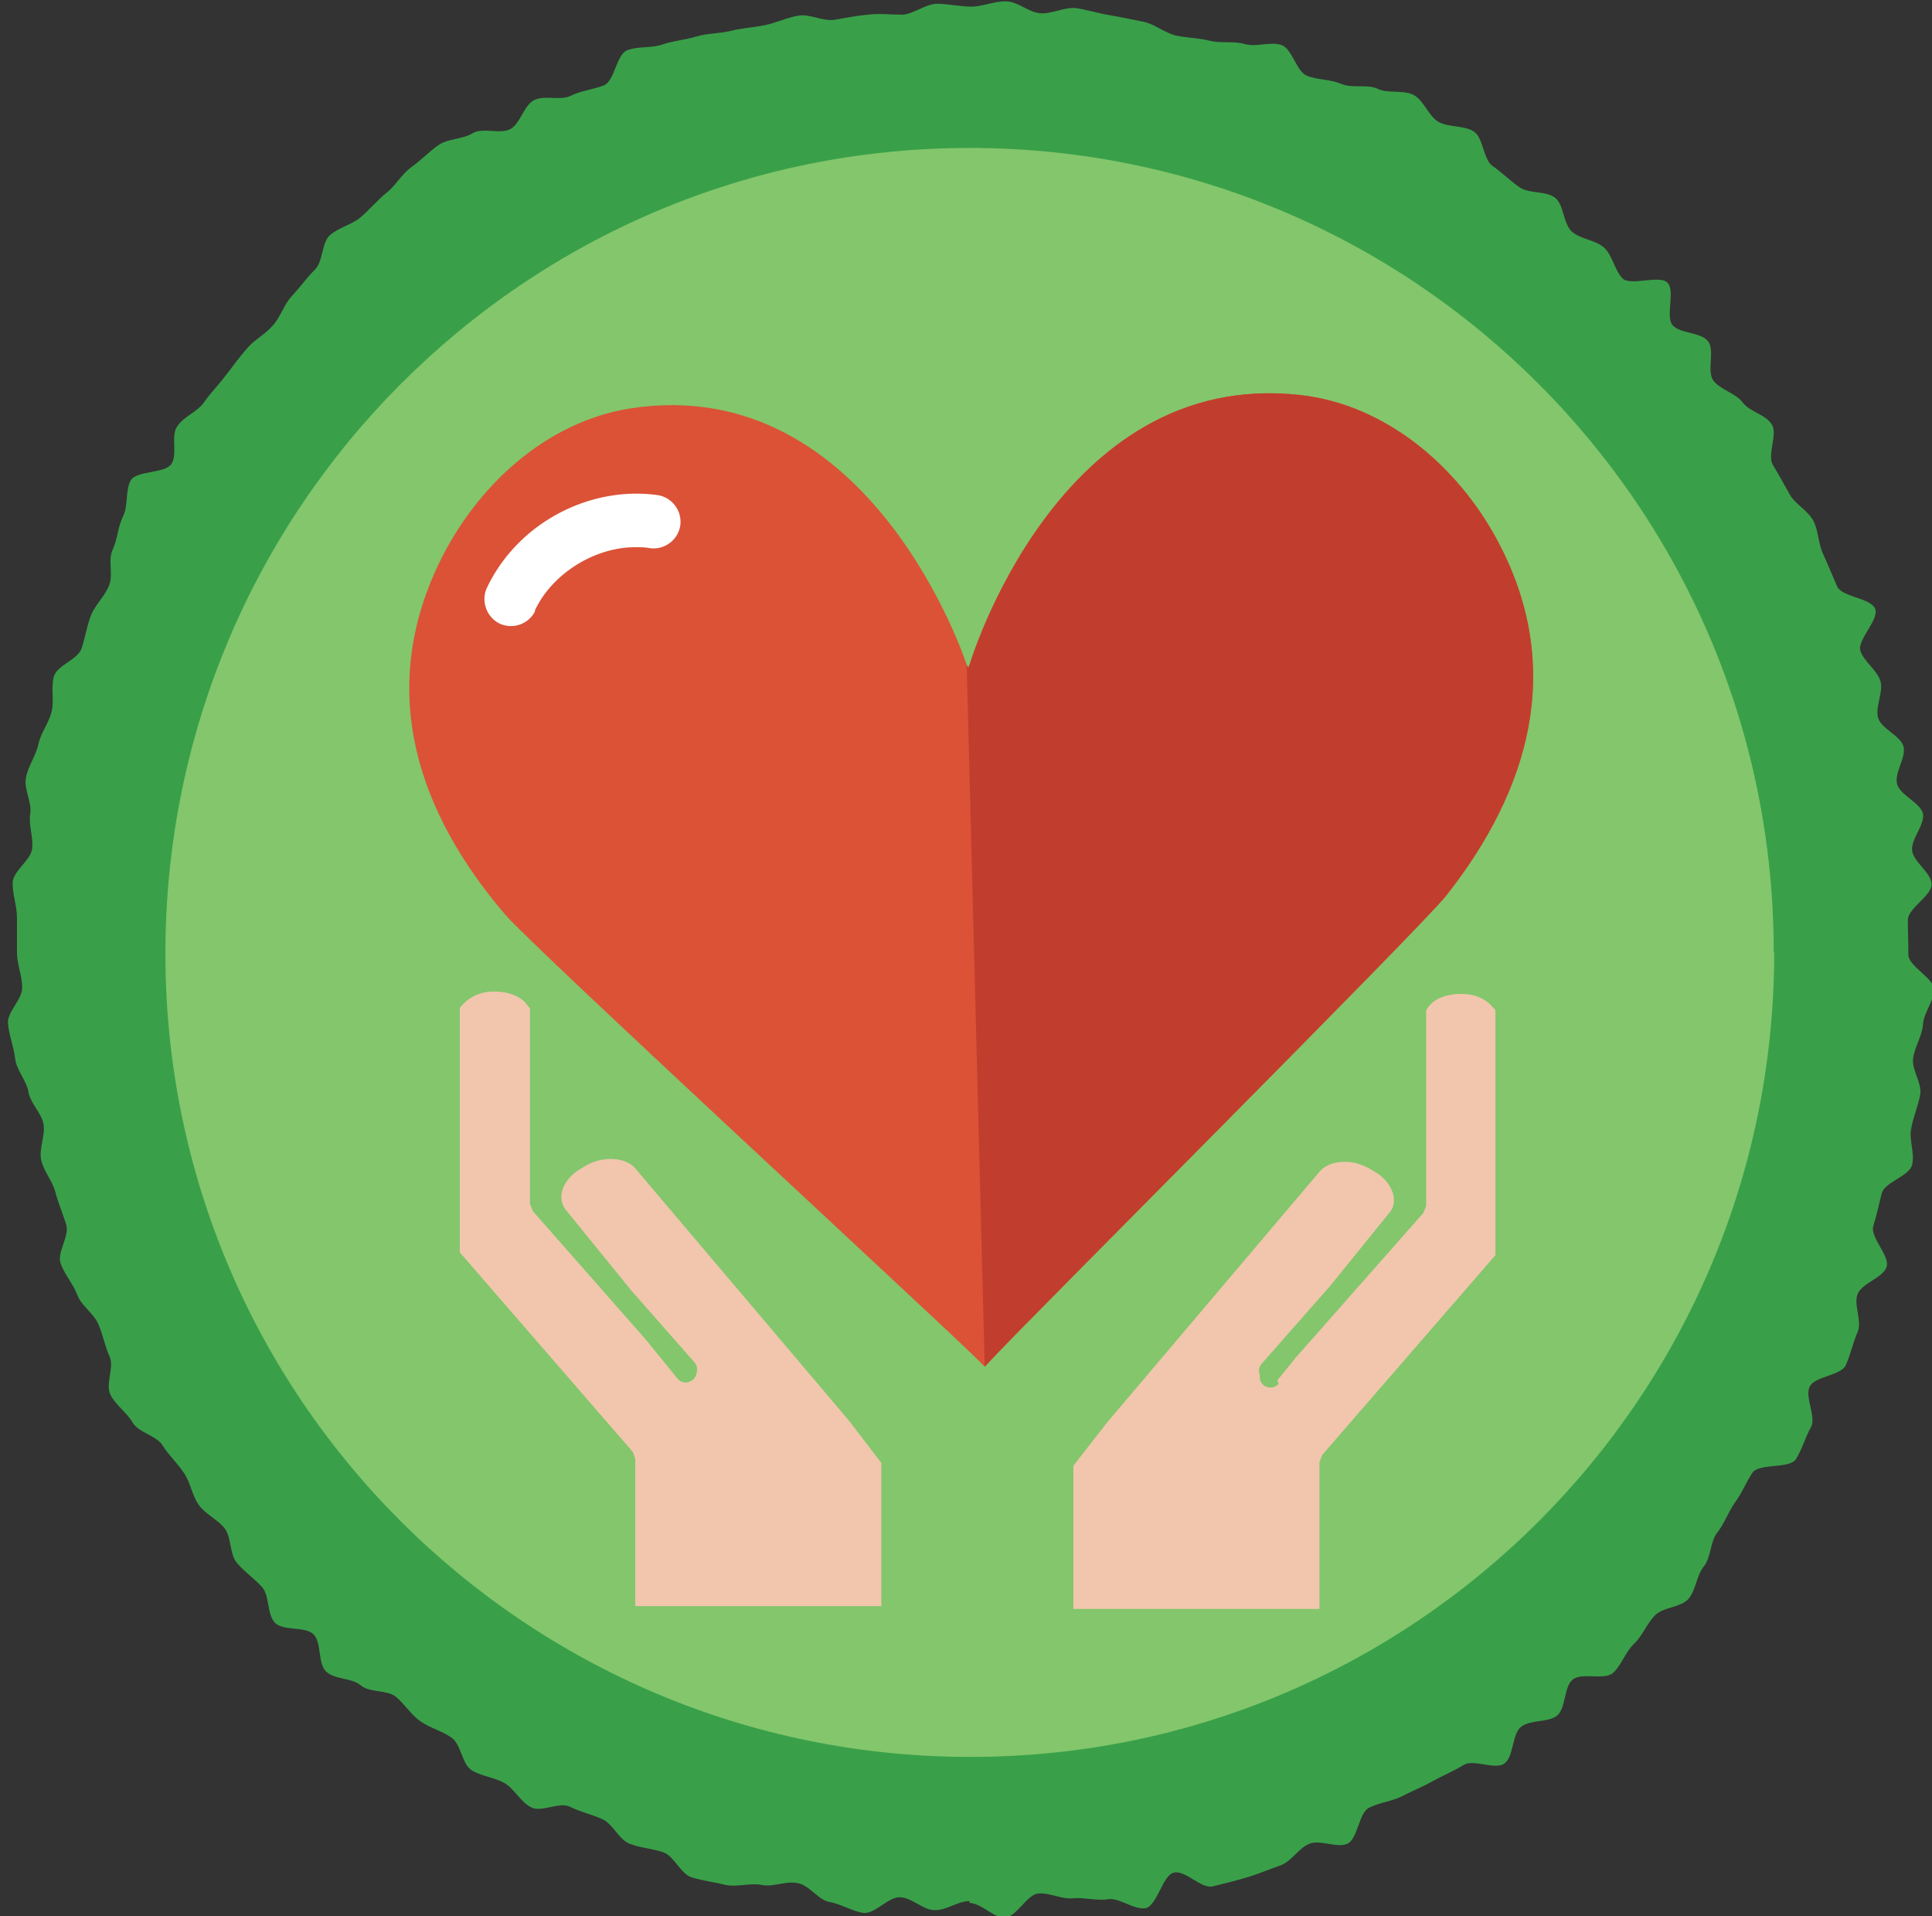 <svg xmlns="http://www.w3.org/2000/svg" width="121" height="120" fill="none"><rect width="100%" height="100%" fill="#333333" stroke="none"/><g clip-path="url(#a)"><path fill="#39A049" d="M60.721 119.05c-.742 0-1.455.594-2.197.564-.713 0-1.396-.772-2.138-.802-.713-.059-1.574 1.04-2.287.98-.712-.089-1.425-.564-2.138-.683s-1.277-1.069-2.02-1.188c-.712-.148-1.543.268-2.226.119-.713-.148-1.544.149-2.257 0-.713-.178-1.455-.267-2.138-.475s-1.099-1.336-1.782-1.574c-.683-.237-1.455-.267-2.108-.534-.683-.268-1.04-1.248-1.723-1.545-.653-.296-1.366-.445-2.019-.772-.653-.326-1.811.386-2.435.03-.653-.327-1.04-1.158-1.663-1.514-.624-.357-1.425-.416-2.049-.802s-.653-1.633-1.277-2.049c-.594-.416-1.336-.594-1.93-1.01s-.98-1.069-1.544-1.544c-.564-.445-1.634-.238-2.198-.713s-1.633-.356-2.168-.861c-.534-.505-.267-1.841-.801-2.346-.535-.505-1.9-.178-2.406-.713-.505-.534-.326-1.692-.801-2.227s-1.1-.95-1.574-1.514c-.476-.564-.327-1.574-.772-2.168-.446-.564-1.218-.89-1.634-1.485-.415-.594-.505-1.395-.92-1.99-.386-.593-.95-1.098-1.336-1.722s-1.515-.802-1.871-1.425c-.357-.624-1.07-1.099-1.396-1.752-.327-.653.267-1.752-.06-2.405-.296-.654-.415-1.396-.712-2.05s-1.07-1.128-1.307-1.81c-.267-.684-.802-1.278-1.04-1.96-.237-.684.565-1.693.357-2.406-.208-.683-.505-1.366-.683-2.05-.178-.712-.742-1.306-.89-2.018-.15-.713.267-1.515.148-2.228-.119-.712-.832-1.306-.95-2.049-.12-.712-.772-1.366-.832-2.108-.089-.713-.386-1.455-.445-2.168-.06-.712.92-1.514.89-2.257 0-.712-.326-1.455-.326-2.167V57.46c0-.742-.297-1.485-.267-2.227.059-.713 1.128-1.366 1.217-2.079.09-.712-.237-1.485-.119-2.197.12-.713-.415-1.544-.267-2.257.119-.713.624-1.366.772-2.079.149-.712.654-1.336.832-2.049s-.06-1.514.148-2.227c.208-.683 1.485-1.04 1.723-1.722.237-.683.326-1.396.593-2.079.268-.683.862-1.188 1.129-1.87.297-.684-.09-1.604.237-2.258.297-.653.327-1.455.654-2.108.326-.653.119-1.604.475-2.227.356-.624 2.168-.416 2.554-1.04.386-.623-.06-1.752.356-2.346.416-.623 1.247-.89 1.663-1.484s.92-1.1 1.366-1.693c.445-.564.861-1.158 1.336-1.693.475-.564 1.158-.89 1.634-1.455.475-.534.683-1.306 1.187-1.84.505-.535.92-1.13 1.426-1.634.534-.505.416-1.693.95-2.168.535-.475 1.366-.653 1.93-1.128.564-.476 1.04-1.07 1.604-1.515s.95-1.158 1.544-1.603c.594-.416 1.128-.98 1.722-1.396s1.515-.356 2.138-.742c.624-.387 1.752.089 2.376-.268.624-.356.831-1.484 1.485-1.811.653-.327 1.633.06 2.286-.267.654-.327 1.396-.386 2.08-.654.682-.297.771-1.93 1.454-2.197s1.515-.119 2.198-.357c.683-.237 1.455-.296 2.138-.504s1.455-.179 2.168-.357c.712-.178 1.425-.208 2.138-.356.712-.149 1.366-.475 2.078-.594.713-.119 1.515.356 2.227.267.713-.118 1.396-.267 2.139-.326.712-.09 1.425 0 2.167 0 .713-.06 1.396-.654 2.138-.683.713 0 1.456.178 2.168.178s1.455-.357 2.168-.327c.742 0 1.396.683 2.138.743.713.059 1.485-.386 2.198-.327.712.089 1.395.327 2.138.445.712.12 1.425.268 2.138.416.712.149 1.306.683 2.019.861.713.149 1.425.149 2.138.327s1.485 0 2.198.208 1.573-.178 2.286.06c.683.237.92 1.662 1.604 1.93.683.267 1.455.207 2.138.504s1.603 0 2.257.297c.653.327 1.603.06 2.256.386.654.327.95 1.337 1.574 1.693s1.574.208 2.198.594.594 1.752 1.188 2.167c.594.416 1.098.921 1.692 1.337s1.634.208 2.227.653c.565.446.505 1.663 1.07 2.138.564.475 1.455.505 1.989.98.535.475.653 1.396 1.158 1.93.505.505 2.317-.237 2.821.268.505.534-.148 2.138.327 2.672s1.722.416 2.197.98-.089 1.9.357 2.495c.445.564 1.366.772 1.811 1.336.416.594 1.455.772 1.841 1.396.386.594-.297 1.9.06 2.524.386.623.712 1.247 1.069 1.87.356.624 1.158 1.01 1.485 1.664.326.653.297 1.455.623 2.108.297.653.564 1.307.861 1.99.297.653 2.109.712 2.376 1.395s-1.158 1.96-.921 2.643c.238.683 1.04 1.188 1.248 1.871s-.327 1.574-.149 2.286c.178.713 1.426 1.129 1.604 1.842.148.712-.564 1.573-.416 2.286.119.713 1.515 1.218 1.633 1.93.089.713-.772 1.574-.683 2.287s1.188 1.366 1.218 2.079c.059.712-1.485 1.514-1.485 2.257 0 .712.03 1.425.03 2.167 0 .743 1.633 1.485 1.603 2.198 0 .742-.653 1.455-.683 2.168-.059.742-.534 1.425-.623 2.138-.089.742.564 1.544.445 2.257-.119.712-.445 1.425-.564 2.138-.149.712.237 1.544.059 2.257-.148.712-1.722 1.098-1.9 1.781-.178.713-.327 1.396-.535 2.079s1.069 1.87.832 2.554c-.238.683-1.544 1.01-1.812 1.692-.267.683.297 1.693 0 2.376s-.445 1.425-.742 2.079c-.297.653-1.93.683-2.257 1.336s.416 1.9.089 2.524c-.356.624-.564 1.396-.95 2.02-.386.623-2.316.237-2.732.86-.416.624-.653 1.278-1.099 1.872-.416.593-.653 1.306-1.099 1.87s-.386 1.544-.831 2.109c-.475.564-.505 1.514-.98 2.049s-1.604.505-2.108 1.039c-.505.535-.773 1.277-1.307 1.782-.535.505-.772 1.336-1.307 1.811s-1.96-.059-2.524.416-.415 1.811-.98 2.257c-.564.445-1.633.237-2.227.683-.594.416-.475 1.9-1.069 2.316s-1.93-.297-2.554.089-1.277.653-1.93 1.01c-.624.356-1.307.623-1.93.95-.654.327-1.396.386-2.05.713-.653.297-.712 1.96-1.365 2.257s-1.693-.268-2.376 0c-.683.267-1.128 1.128-1.841 1.366-.683.237-1.366.534-2.079.742-.683.208-1.425.386-2.138.564s-1.722-1.039-2.435-.861c-.712.149-1.04 2.079-1.781 2.227-.713.119-1.604-.653-2.317-.564-.712.119-1.485-.119-2.197-.059-.713.089-1.455-.357-2.198-.297-.712.059-1.366 1.484-2.108 1.514-.713 0-1.485-.92-2.198-.92"/><path fill="#83C66C" d="M111.117 59.659c0 27.824-22.569 50.393-50.394 50.363-27.825-.029-50.393-22.539-50.364-50.363.03-27.825 22.54-50.394 50.364-50.394 27.825 0 50.394 22.569 50.364 50.394"/><path fill="#DB5237" d="m60.632 41.811.089-.178s5.523-18.59 20.698-16.897c5.375.594 9.918 4.484 12.413 9.206 4.187 7.9 1.96 15.53-3.267 22.153-1.633 2.049-25.954 26.34-28.419 28.983l-.475.505-.475-.475c-2.583-2.554-27.854-25.836-29.547-27.825-5.494-6.415-8.018-13.957-4.157-22.005 2.316-4.81 6.681-8.879 12.026-9.71 15.086-2.287 21.025 16.065 21.025 16.065z"/><path fill="#C13E2E" d="m60.632 41.811.09-.178s5.523-18.59 20.697-16.897c5.375.594 9.918 4.484 12.413 9.206 4.187 7.9 1.96 15.53-3.267 22.153-1.633 2.049-25.954 26.34-28.418 28.983l-.476.505-1.128-43.95z"/><path fill="#F1C6AD" d="m79.46 85.999 7.958-9.8c.891-1.04.446-2.613-.95-3.504l-.297-.178c-1.396-.891-3.267-.772-4.157.267L68.68 88.523l-2.227 2.88v9.889h16.748v-9.889l10.988-12.68V63.014s-.832-1.633-3.059-1.514c-2.197.119-2.672 1.574-2.672 1.574v12.383L79.34 85.79"/><path fill="#83C66C" d="m79.995 86.444 7.958-9.8-.505-.416.505.446a2.52 2.52 0 0 0 .623-1.663c0-1.099-.653-2.168-1.722-2.821l-.297-.178a4.53 4.53 0 0 0-2.405-.713c-.98 0-1.96.327-2.613 1.099L68.205 88.137l-2.197 2.88-.149.416v9.888l.208.475.475.208h16.749l.475-.208.208-.475V91.7l10.839-12.502.178-.445v-15.71l-.06-.296c-.03-.06-.267-.505-.801-.98-.535-.475-1.426-.92-2.614-.92h-.267c-1.247.059-2.108.534-2.583 1.038-.505.476-.654.95-.683 1.04v.208l-.03 12.116-8.939 10.156a.69.69 0 0 0 .06.95.69.69 0 0 0 .95-.06l9.117-10.334.178-.445V63.133h-.683l.653.208c.09-.149.416-1.01 2.05-1.1h.177c.862 0 1.396.298 1.752.595l.386.416.09.118h.089l-.09.06.595-.297h-.683v15.471l-10.84 12.502-.178.446v9.205H67.225v-8.968l2.08-2.673 13.332-15.738c.327-.386.891-.624 1.574-.624.564 0 1.158.178 1.693.505l.297.178c.742.475 1.099 1.158 1.099 1.722 0 .297-.09.565-.297.802l-7.959 9.83a.693.693 0 0 0 .09.95.693.693 0 0 0 .95-.09"/><path fill="#F1C6AD" d="m43.084 85.82-7.959-9.8a1.64 1.64 0 0 1-.386-1.068c0-.713.446-1.485 1.277-2.02l.297-.178a3.53 3.53 0 0 1 1.9-.564c.773 0 1.456.267 1.872.772l13.333 15.739 2.138 2.791v9.503H39.372v-9.592l-.06-.178-10.927-12.591v-15.62h-.268l.238.119.119-.208c.297-.386 1.039-1.188 2.464-1.188h.208c1.04.06 1.633.416 1.99.772l.356.446.06.148.267-.06h-.267v12.384l.059.178 9.117 10.364h.386v-.357l-9.028-10.274V62.954c0-.059-.564-1.662-2.91-1.781h-.238c-2.197 0-3.088 1.633-3.088 1.663v.119l-.03 15.709.06.178 10.928 12.62v9.77l.089.208.208.089h16.748l.208-.089.089-.208v-9.888l-.06-.179-2.197-2.88L40.56 72.517c-.535-.654-1.396-.95-2.317-.95-.742 0-1.514.207-2.197.653l-.297.178c-.98.623-1.544 1.574-1.544 2.494 0 .505.178 1.01.534 1.426l7.959 9.8h.386l.03-.357"/><path fill="#F1C6AD" d="m42.876 85.999-7.959-9.8c-.89-1.04-.445-2.613.95-3.504l.298-.178c1.395-.891 3.266-.772 4.157.267l13.333 15.739 2.198 2.88v9.889H39.105v-9.889l-10.988-12.68V63.014s.861-1.633 3.059-1.514c2.197.119 2.672 1.574 2.672 1.574v12.383l9.117 10.364"/><path fill="#83C66C" d="m43.409 85.583-7.958-9.8a1.3 1.3 0 0 1-.297-.831c0-.535.356-1.218 1.098-1.693l.297-.178a3.2 3.2 0 0 1 1.693-.505c.683 0 1.277.238 1.574.624l13.333 15.738 2.05 2.673v8.968H39.785v-9.206l-.148-.445-10.84-12.502V62.955h-.682l.594.297s.683-1.188 2.257-1.159h.178c.95.06 1.455.387 1.722.654l.297.356.06.09.653-.179h-.683v12.383l.178.446 9.117 10.363a.69.69 0 0 0 .95.06.69.69 0 0 0 .06-.95l-8.94-10.156V62.806c0-.06-.177-.534-.682-1.04-.505-.474-1.337-.98-2.584-1.038h-.267c-1.188 0-2.079.445-2.613.92-.564.475-.802.92-.832.98l-.089.297v15.709l.149.445 10.84 12.502v9.622l.207.475.476.208H55.91l.475-.208.208-.475v-9.889l-.149-.416-2.197-2.88-13.333-15.769c-.654-.742-1.604-1.098-2.614-1.098-.831 0-1.663.237-2.405.712l-.297.179c-1.069.683-1.722 1.722-1.722 2.82 0 .595.208 1.189.623 1.693l.505-.445-.534.416 7.958 9.8c.238.296.653.326.95.088.297-.237.327-.653.09-.95"/><path fill="#fff" d="M33.49 38.248c1.069-2.316 3.771-4.009 6.355-3.98.297 0 .564 0 .861.06a1.696 1.696 0 0 0 1.9-1.425 1.696 1.696 0 0 0-1.425-1.9 10 10 0 0 0-1.306-.09c-3.92 0-7.692 2.316-9.384 5.91-.386.831 0 1.84.802 2.227.831.386 1.84.03 2.227-.802"/></g><defs><clipPath id="a"><path fill="#fff" d="M.438 0H121v120H.438z"/></clipPath></defs></svg>